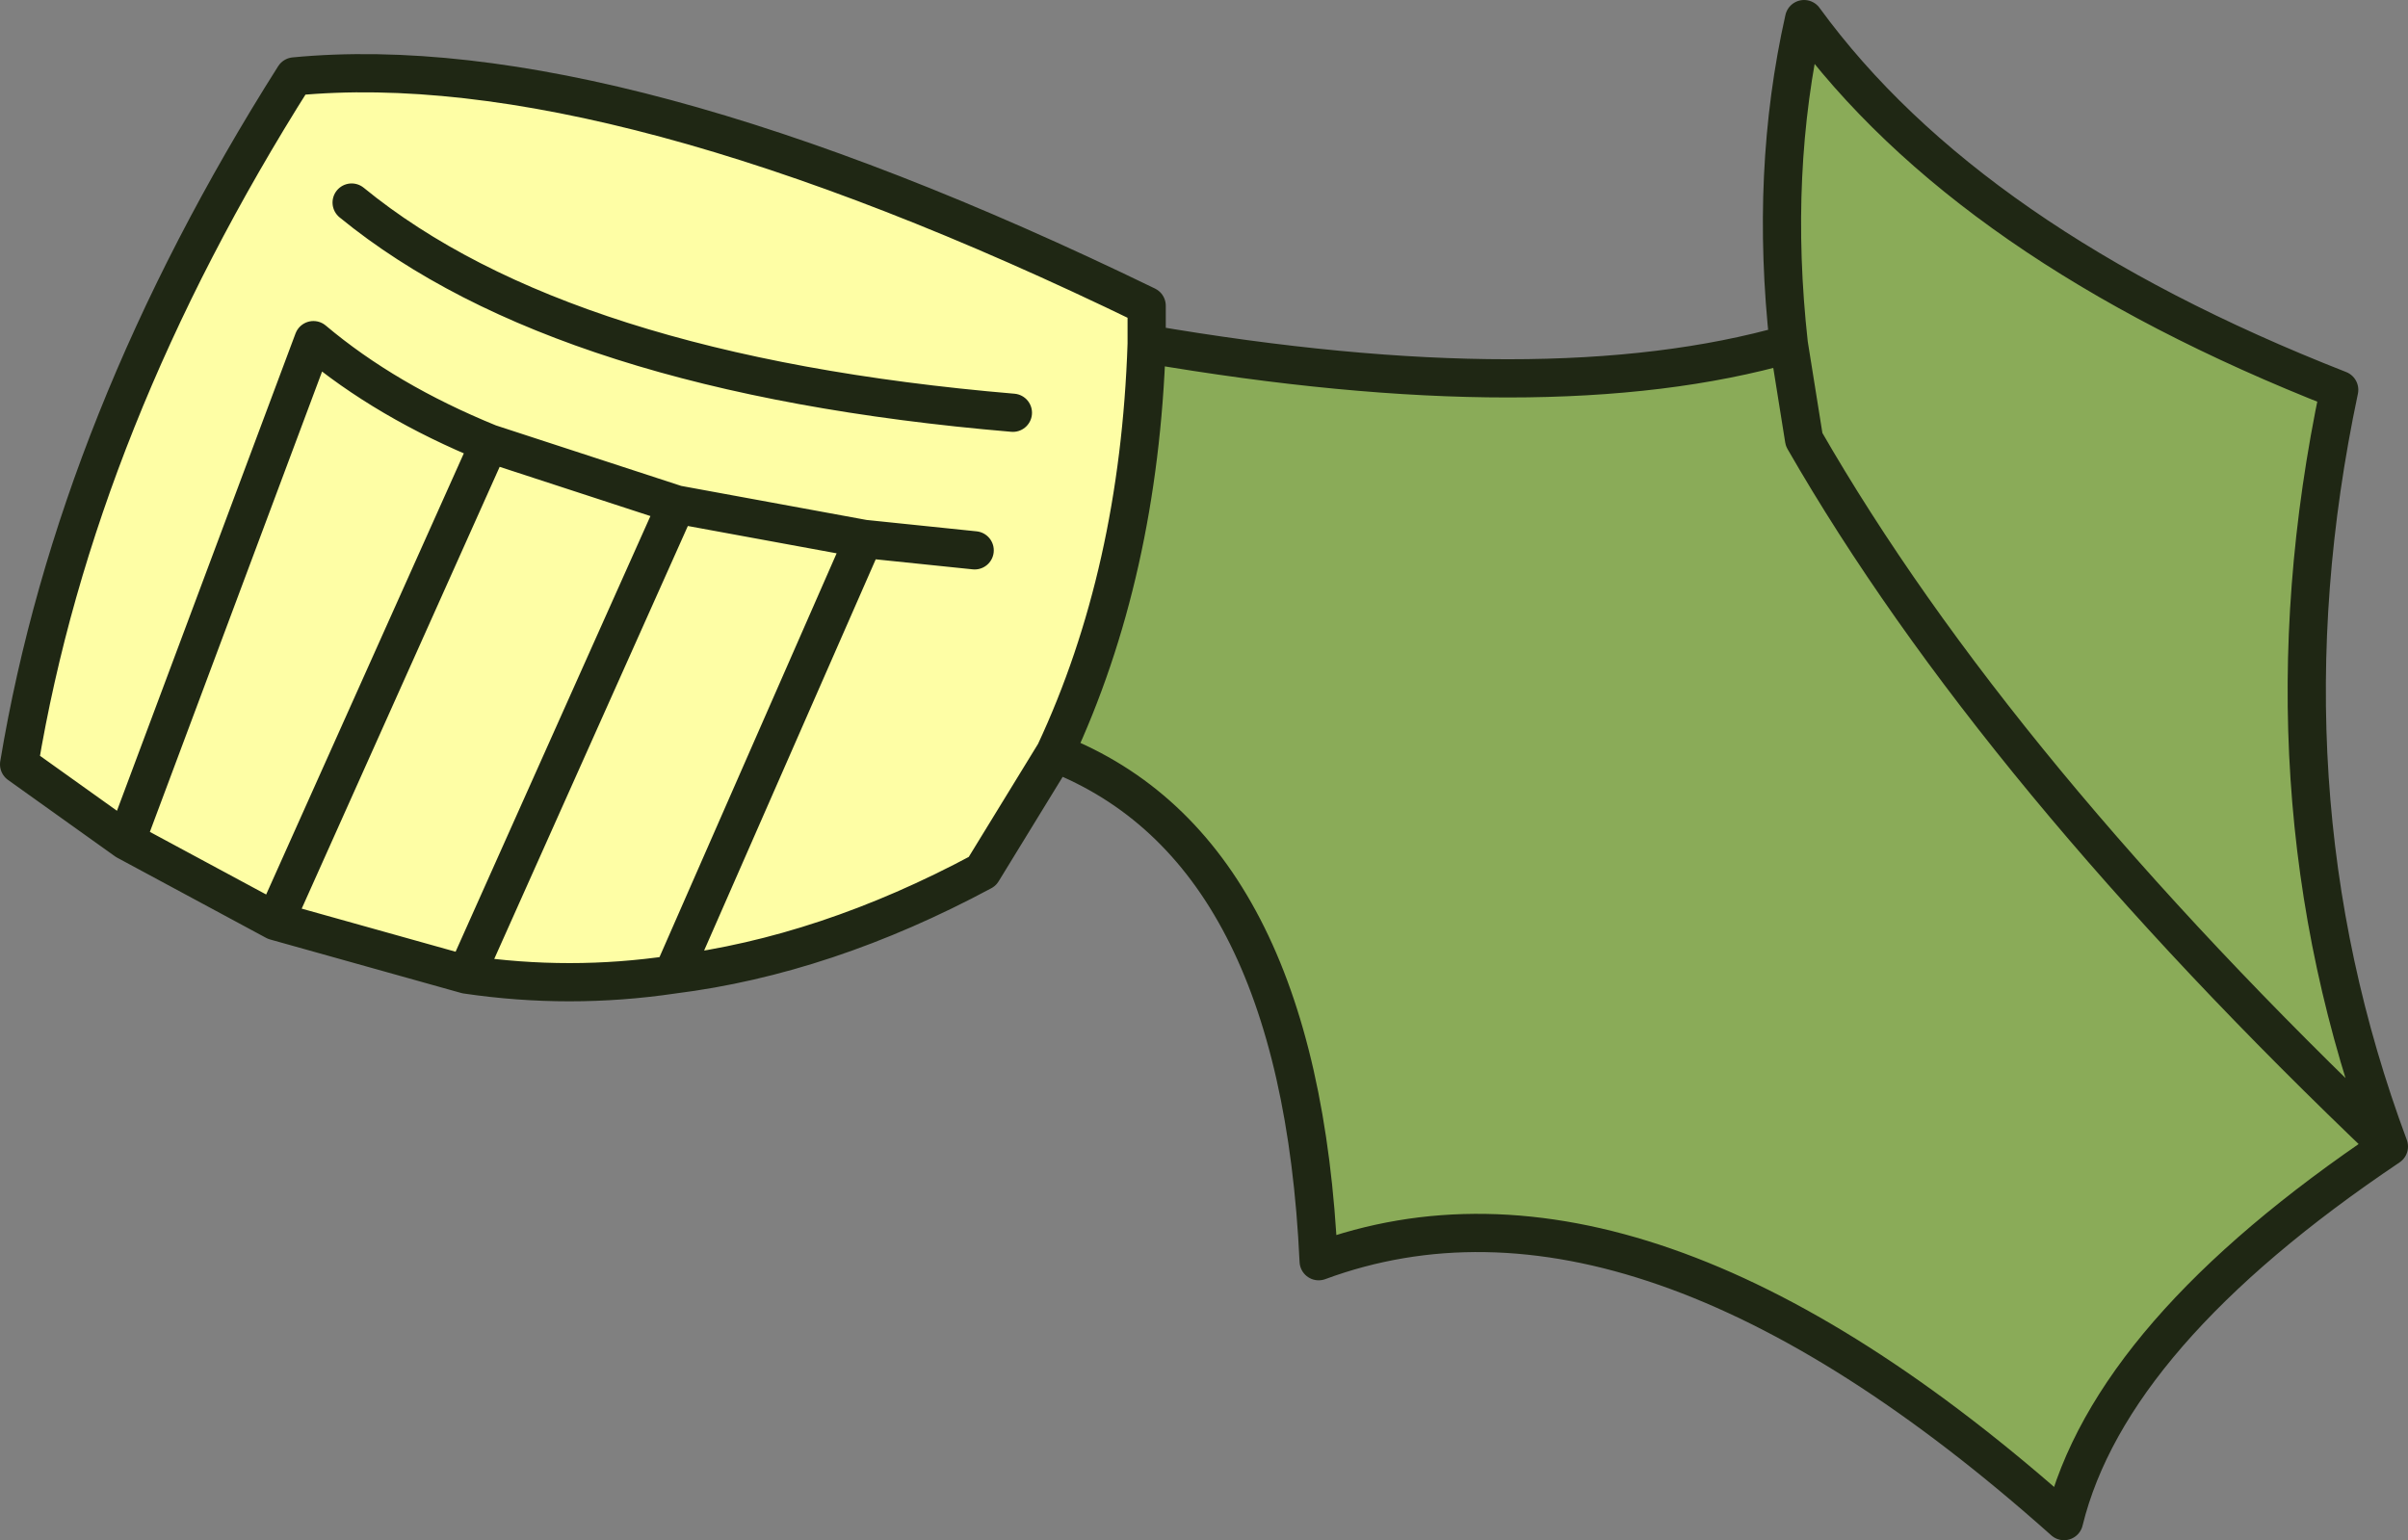<?xml version="1.0" encoding="UTF-8" standalone="no"?>
<svg xmlns:xlink="http://www.w3.org/1999/xlink" height="20.15px" width="31.5px" xmlns="http://www.w3.org/2000/svg">
  <rect width="100%" height="100%" fill="#808080" stroke="none"/>
  <g transform="matrix(1.0, 0.0, 0.0, 1.0, 15.75, 10.05)">
    <path d="M-0.75 -5.55 Q-0.85 -2.55 -1.95 -0.2 L-2.9 1.35 Q-4.95 2.45 -6.95 2.7 -8.3 2.9 -9.65 2.7 L-12.15 2.0 -14.1 0.95 -15.5 -0.05 Q-14.75 -4.55 -11.9 -9.05 -7.75 -9.45 -0.75 -6.05 L-0.75 -5.55 M-9.35 -4.25 L-12.15 2.0 -9.35 -4.25 Q-10.7 -4.8 -11.65 -5.6 L-14.1 0.95 -11.65 -5.6 Q-10.7 -4.8 -9.35 -4.25 L-6.9 -3.45 -4.45 -3.0 -3.0 -2.85 -4.45 -3.0 -6.9 -3.45 -9.35 -4.25 M-6.9 -3.45 L-9.65 2.7 -6.9 -3.45 M-4.45 -3.0 L-6.95 2.7 -4.45 -3.0 M-2.5 -4.65 Q-8.4 -5.15 -11.15 -7.4 -8.4 -5.15 -2.5 -4.65" fill="#fefea5" fill-rule="evenodd" stroke="none"/>
    <path d="M7.65 -5.55 L7.85 -4.3 Q10.35 0.05 15.5 4.95 10.35 0.05 7.85 -4.3 L7.65 -5.55 Q7.4 -7.8 7.85 -9.8 10.0 -6.85 14.85 -4.95 13.75 0.25 15.5 4.95 11.85 7.4 11.25 9.85 5.7 4.9 1.5 6.45 1.25 1.05 -1.95 -0.2 -0.85 -2.55 -0.75 -5.55 4.5 -4.65 7.65 -5.55" fill="#8aab58" fill-rule="evenodd" stroke="none"/>
    <path d="M15.5 4.95 Q10.35 0.05 7.85 -4.3 L7.65 -5.55 Q4.5 -4.65 -0.75 -5.55 -0.85 -2.55 -1.95 -0.2 1.25 1.05 1.5 6.45 5.7 4.9 11.25 9.85 11.85 7.4 15.5 4.95 13.75 0.25 14.85 -4.95 10.0 -6.85 7.85 -9.8 7.4 -7.8 7.65 -5.55 M-1.95 -0.2 L-2.9 1.35 Q-4.95 2.45 -6.95 2.7 -8.3 2.9 -9.65 2.7 L-12.15 2.0 -14.1 0.95 -15.5 -0.05 Q-14.75 -4.55 -11.9 -9.05 -7.75 -9.45 -0.75 -6.05 L-0.75 -5.55 M-14.1 0.95 L-11.65 -5.6 Q-10.7 -4.8 -9.35 -4.25 L-6.9 -3.45 -4.45 -3.0 -3.0 -2.85 M-11.15 -7.4 Q-8.4 -5.15 -2.5 -4.65 M-6.95 2.7 L-4.45 -3.0 M-9.65 2.7 L-6.9 -3.45 M-12.15 2.0 L-9.35 -4.25" fill="none" stroke="#1f2714" stroke-linecap="round" stroke-linejoin="round" stroke-width="0.5"/>
  </g>
</svg>

